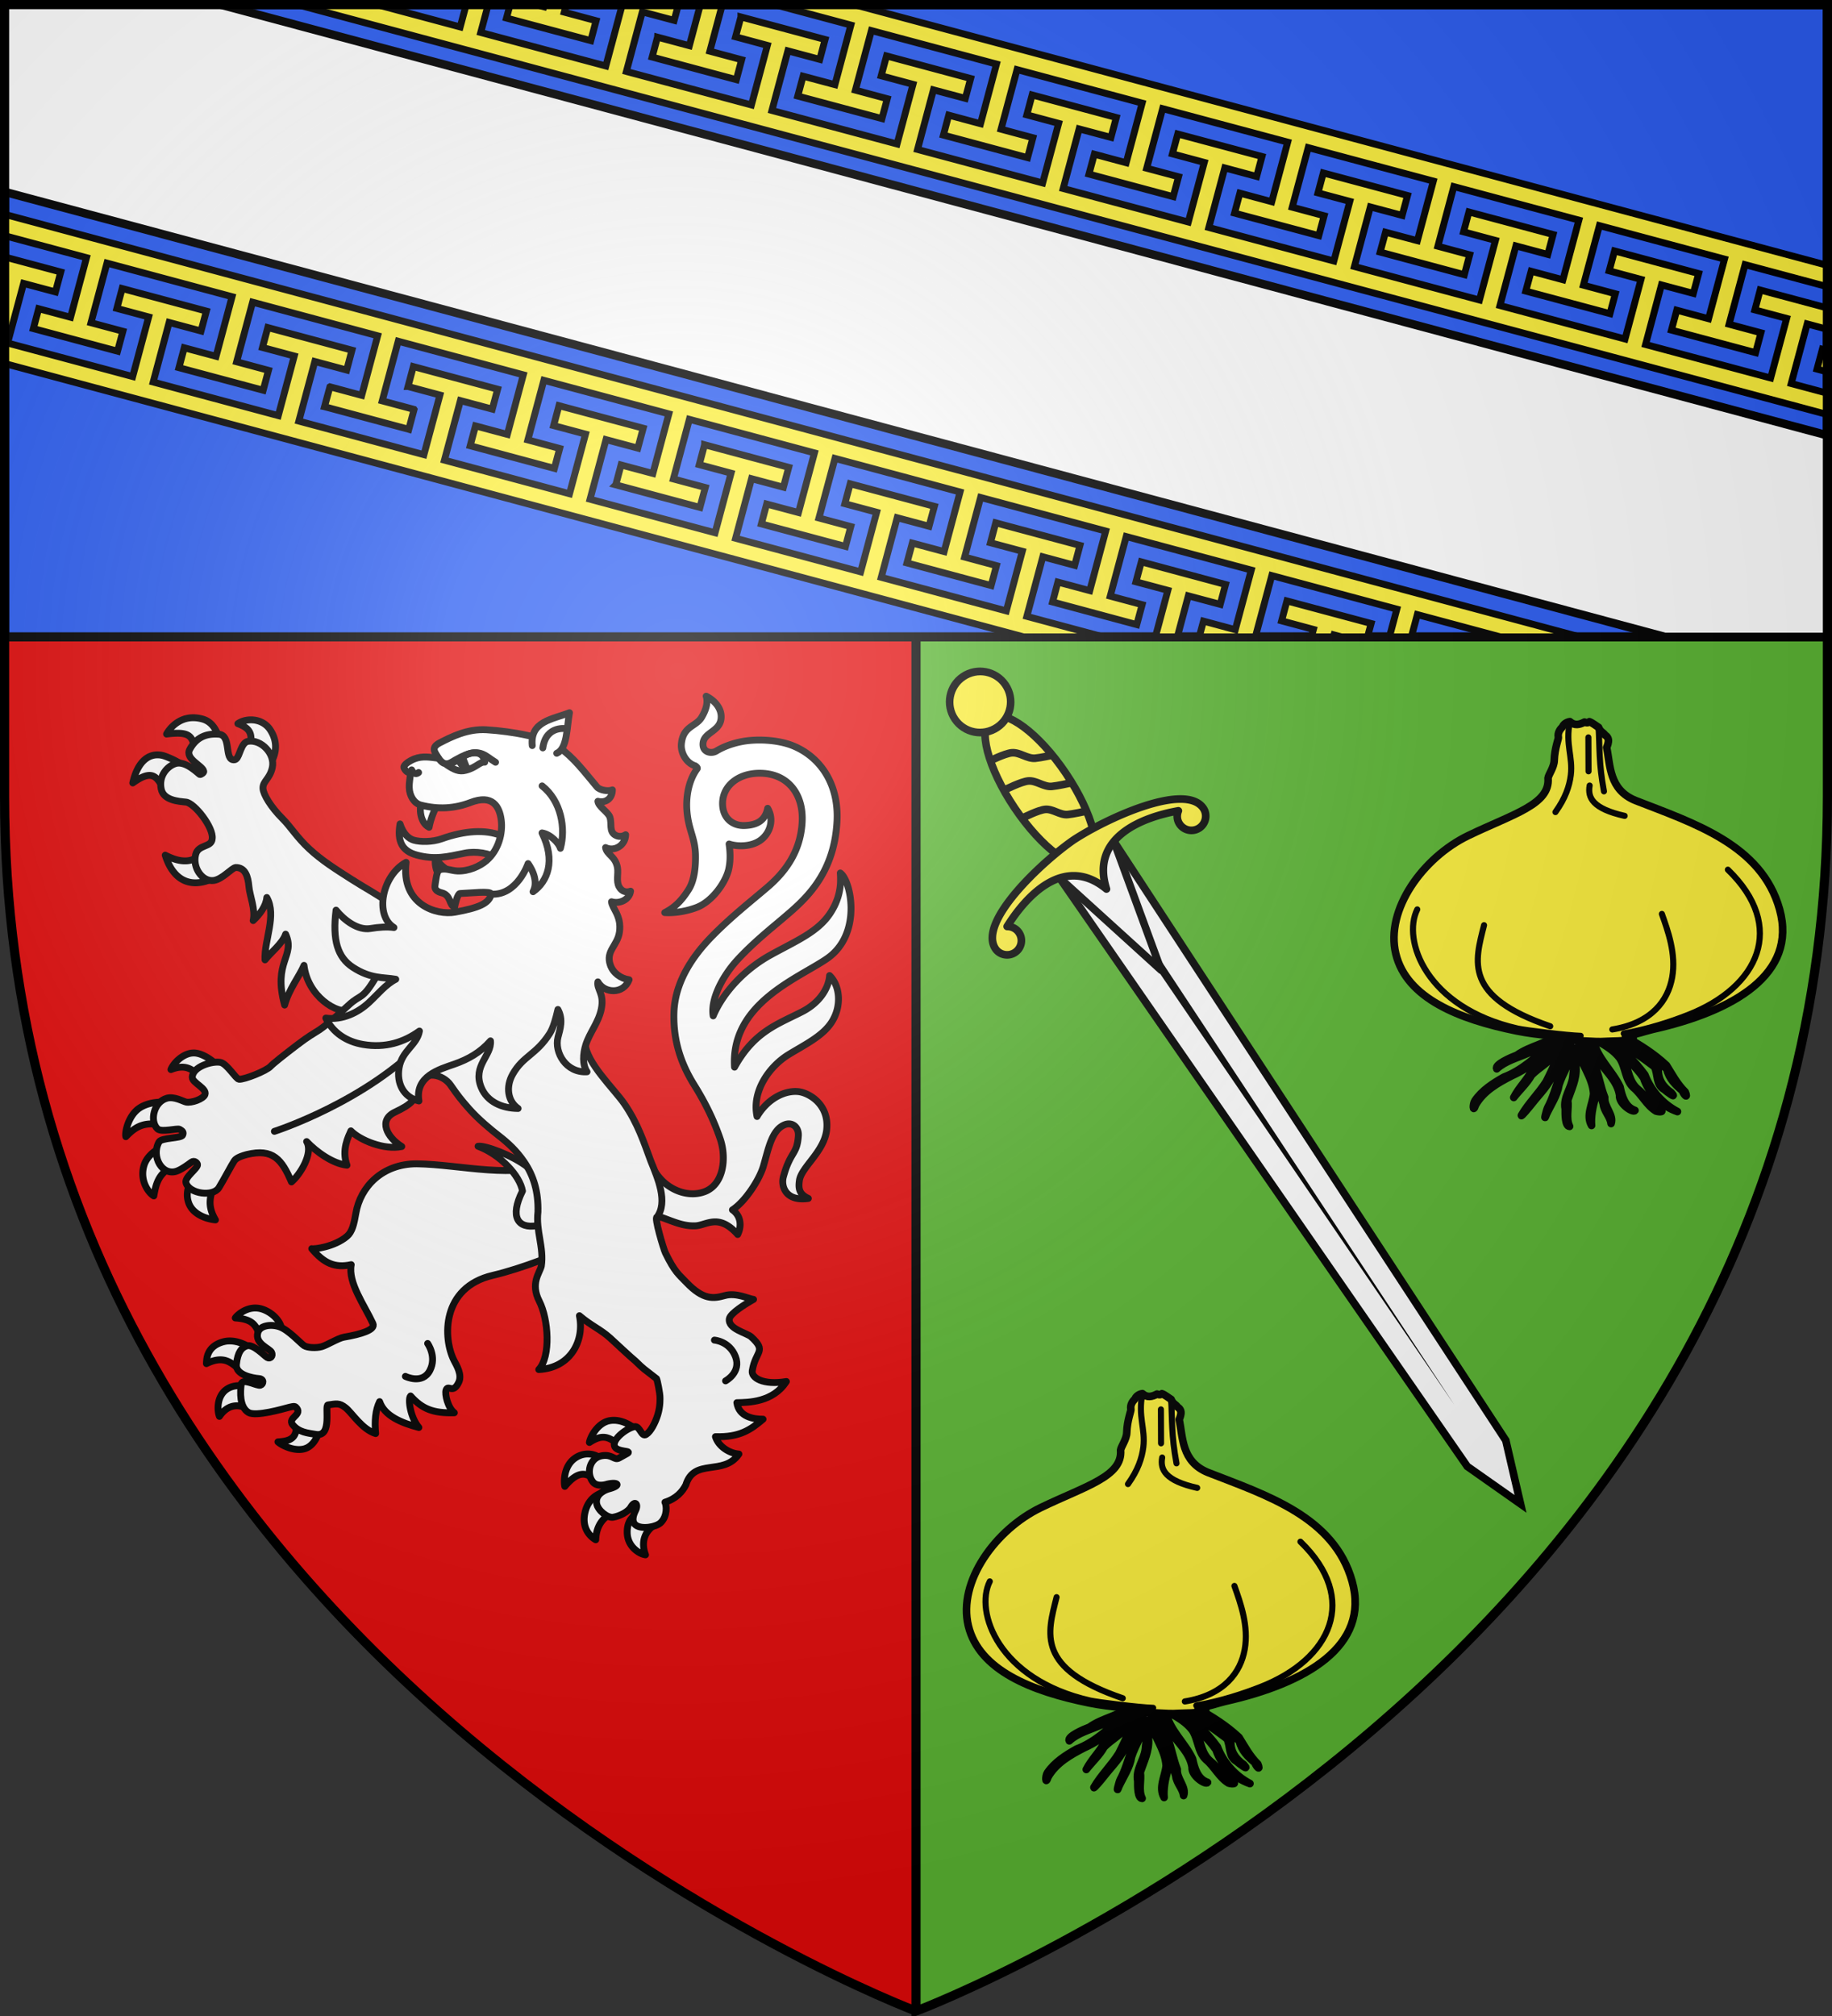 <svg height="660" width="600" xmlns="http://www.w3.org/2000/svg" xmlns:xlink="http://www.w3.org/1999/xlink"><rect width="100%" height="100%" fill="#333333" stroke="none"/><radialGradient id="b" cx="221.445" cy="226.331" gradientTransform="matrix(1.353 0 0 1.349 -77.63 -85.747)" gradientUnits="userSpaceOnUse" r="300"><stop offset="0" stop-color="#fff" stop-opacity=".314"/><stop offset=".19" stop-color="#fff" stop-opacity=".251"/><stop offset=".6" stop-color="#6b6b6b" stop-opacity=".125"/><stop offset="1" stop-opacity=".125"/></radialGradient><path d="M1.5 1.5v259.246c0 13.518.669 26.64 1.938 39.39C29.008 556.583 300 658.5 300 658.5V1.5z" fill="#e20909" fill-rule="evenodd"/><path d="M300 1.5v657s271.164-102.986 296.563-358.363a397.54 397.54 0 0 0 1.937-39.39V1.5z" fill="#5ab532" fill-rule="evenodd"/><path d="M300 658.5V1.5" fill="none" stroke="#000" stroke-width="3"/><path d="M1.5 1.5h597v207H1.5z" fill="#2b5df2" stroke="#000" stroke-linecap="round" stroke-linejoin="round" stroke-width="3"/><path d="M1.5 1.5v61.299L545.26 208.5h53.24v-65.969L72.164 1.5z" fill="#fff" stroke="#000" stroke-linecap="round" stroke-linejoin="round" stroke-width="2.75"/><path d="M1.5 70.164v6.988l26.83 7.198-5.219 19.511-10.449-2.795-1.734 6.508 27.566 7.395 1.754-6.518-10.45-2.795 5.237-19.521 40.969 10.992-5.234 19.521-10.424-2.789-1.733 6.51 27.582 7.385 1.737-6.512-10.43-2.804 5.23-19.506 40.957 10.988-5.218 19.51-10.403-2.8-.017.01-1.766 6.505.027.006 27.541 7.388.028.008 1.736-6.51-.012-.019-10.42-2.787 5.235-19.521 40.97 10.994-5.23 19.506-10.422-2.788-1.748 6.506 27.576 7.412 1.739-6.523-10.418-2.803 5.23-19.506 40.945 10.983-5.23 19.508-10.424-2.787-1.734 6.507.002.002-.002.002 27.566 7.395 1.754-6.522-10.45-2.796 5.237-19.52 40.969 10.992-5.236 19.522-10.42-2.79-1.737 6.51 27.557 7.377 1.736-6.51-10.43-2.804 5.245-19.504 40.969 10.992-5.217 19.51-10.422-2.79-1.752 6.507 27.57 7.396 1.742-6.513-10.421-2.811 5.23-19.508 40.97 10.99-5.218 19.51-10.45-2.795-1.732 6.51 27.576 7.414 1.754-6.521-.04-.01.001-.014-10.404-2.783 5.23-19.508 40.958 10.974-5.235 19.522-10.404-2.799-.004.014-.014-.004-1.385 5.144h20.635l-2.1-.564 5.231-19.508 40.957 10.988-2.43 9.084h7.178l1.957-7.298 27.21 7.298h26.044zm0 13.957v34.885L335.266 208.5h26.064l-25.03-6.717 5.231-19.506 10.432 2.807 1.738-6.525-27.588-7.393-1.73 6.52 10.433 2.79-5.234 19.522-40.969-10.992 5.217-19.512 10.436 2.793 1.748-6.506-.014-.004.004-.015-27.555-7.377-1.756 6.52 10.42 2.788-5.234 19.522-40.967-10.992 5.215-19.51 10.45 2.793 1.736-6.508-27.538-7.39v.001l-.03-.008-1.735 6.51 10.418 2.8-5.233 19.51-27.046-7.247-13.909-3.74 5.233-19.51 10.42 2.789 1.756-6.52-13.795-3.691-13.791-3.692-1.737 6.508.016.004-.004.014 10.42 2.787-5.235 19.521-40.97-10.992 5.232-19.506 10.434 2.793 1.756-6.521-27.598-7.402-.004.013-.012-.004-1.736 6.51h.002l.025.008 10.422 2.787-5.234 19.522-40.97-10.993 5.232-19.507 10.406 2.785.03.008 1.733-6.51-27.566-7.395-1.754 6.52 10.42 2.79-5.234 19.519-40.97-10.993 5.216-19.51 10.449 2.796 1.754-6.52-27.584-7.385-1.734 6.508 10.42 2.79-5.235 19.52L2.493 112.3l5.235-19.52 10.422 2.788 1.754-6.52zm372.295 99.817-1.754 6.519.043.012-.004.013 10.406 2.784L378.4 208.5h7.196l3.591-13.436 10.45 2.795 1.736-6.507zm47.684 12.792-1.737 6.508.012.004-.004.014 10.42 2.803-.654 2.441h7.195l.176-.654 2.445.654h8.55l1.178-4.385zM97.279 1.5 598.5 135.717v-6.98l-11.86-3.174 5.227-19.524 6.633 1.775v-6.98l-22.03-5.896-1.732 6.517 10.412 2.787-5.236 19.506-40.975-10.965 5.21-19.513 10.437 2.785 1.75-6.504-27.553-7.39-1.754 6.505 10.422 2.795-5.228 19.523-40.975-10.964 5.227-19.524 10.447 2.803 1.74-6.524-27.572-7.377-1.75 6.504 10.445 2.805-5.236 19.506-40.965-10.963 5.225-19.51 10.408 2.78.004-.016.015.004 1.75-6.504-27.572-7.379-.004.014-.014-.004-1.73 6.496.014.004-.004.013 10.41 2.78-5.229 19.523L395.9 74.477l5.225-19.51 10.402 2.793.004-.014.041.012 1.742-6.524-27.59-7.369-1.751 6.504 10.445 2.805-5.236 19.506-40.975-10.967 5.223-19.51 10.431 2.777 1.748-6.513-27.574-7.38-1.738 6.51 10.422 2.796-5.237 19.505-40.976-10.964 5.21-19.514 10.436 2.785 1.75-6.504-27.552-7.39-1.752 6.505 10.418 2.795-5.227 19.524-40.975-10.965 5.225-19.522 10.447 2.801 1.742-6.523-27.57-7.38v.003h-.002l-1.752 6.504 10.42 2.799-5.223 19.507-40.95-10.96 5.222-19.508 10.424 2.783L222.19 1.5h-20.744l2.198.59-5.223 19.508-40.979-10.965L159.89 1.5h-7.205l-1.965 7.318L123.373 1.5zm69.785 0-1.183 4.4.014.004-.004.014 27.6 7.387 1.74-6.524-10.432-2.799.664-2.482h-7.197l-.188.7-2.605-.7zm62.311 0-3.604 13.463-10.42-2.797-.001.014-.016-.004-1.752 6.504 13.791 3.699 13.791 3.7 1.74-6.524-10.418-2.795L236.57 1.5zm24.254 0 25.043 6.71-5.223 19.51-10.424-2.78-1.752 6.503.03.008v.002l27.543 7.37 1.75-6.505-10.446-2.806 5.239-19.504 40.974 10.965-5.228 19.523-10.418-2.795-1.74 6.524 27.552 7.388.004-.015.016.004 1.736-6.508-10.433-2.8 5.24-19.507 40.974 10.967-5.226 19.523-10.432-2.8-1.761 6.511 27.59 7.39 1.755-6.519-10.437-2.785 5.222-19.508 40.963 10.96-5.222 19.51-10.405-2.792-.004.012-.04-.01-1.743 6.524 27.59 7.367 1.75-6.504-10.447-2.803 5.238-19.506 40.975 10.963-5.223 19.512-10.426-2.783-.004.013-.012-.002-1.75 6.504 27.58 7.397 1.743-6.524-10.42-2.795 5.226-19.523 40.96 10.976-5.227 19.522-10.418-2.795-1.752 6.506 27.572 7.377 1.75-6.504-10.447-2.805 5.238-19.506L564.8 84.824l-5.227 19.522-10.418-2.795-1.742 6.523 27.57 7.38 1.74-6.51-10.433-2.8 5.236-19.503 26.975 7.218v-6.988L279.672 1.5zm343.215 112.828-1.752 6.506 3.408.914v-6.975z" fill="#fcef3c" stroke="#000" stroke-width="2.25"/><g stroke="#000" stroke-linecap="round" stroke-linejoin="round" stroke-width="4.587"><g fill="#fff" fill-rule="evenodd"><path d="M46.888 258.055c-7.078.065-13.599 6.952-15.11 11.055 7.646-3.036 12.88-1.623 17.317 3.024l11.34-7.975s-6.04-5.277-12.124-6.036c-.475-.06-.951-.072-1.423-.068zM25.6 290.817c-3.85.02-9.909.666-14.835 3.937C3.044 299.88.887 311.525 1.64 313.86c7.605-7.9 13.356-10.241 27.452-7.281l.325-15.57s-1.506-.205-3.817-.193zm3.564 28.428s-12.373 3.953-15.372 13.77c-3.198 10.47 3.476 18.717 6.552 20.34 1.365-7.325 2.979-17.823 17.36-20.715zm18.091 19.982c-2.203 4.269-6.229 10.671-3.762 18.335 3.005 9.334 14.73 11.559 18.037 11.786-5.71-9.74-3.892-16.534.713-25.957zm280.884 163.746a15.562 15.562 0 0 0-3.18.244c-7.882 1.455-12.93 10.757-13.48 14.529 7.62-4.893 12.736-5.262 20.875 3.145 2.597-3.054 6.468-7.252 10.36-11.498-1.026-1.284-7.242-6.266-14.575-6.42zm-17.048 22.471c-2.325-.113-4.979.34-7.655 1.784-9.978 5.386-8.907 18.203-8.398 19.806 8.852-10.468 14.745-10.386 22.302-2.066l1.514-16.512c-.882-1.093-3.886-2.823-7.763-3.012zm10.44 25.491s-10.01 1.214-12.929 13.182c-2.914 11.955 5.023 17.39 7.116 18.51.317-9.19 4.884-16.844 15.833-19.264zm22.358 13.806c-2.403 1.735-7.358 4.31-7.133 13.262.242 9.628 8.592 14.262 12.232 14.653-3.36-9.012-.091-15.69 5.806-19.773zM88.099 428.099c-7.418.029-12.699 5.551-13.315 6.63 13.628.892 14.275 6.256 17.936 15.8 5.196-3.776 9.782-7.012 12.786-8.749.263-2.202-3.022-8.701-10.74-12.187-2.36-1.066-4.59-1.503-6.667-1.494zm-16.613 21.964c-1.514-.029-3.057.118-4.612.532-11.38 3.032-11.214 11.699-11.377 14.582 12.6-6.127 17.23 0 24.528 6.054l6.129-15.846c-2.25-1.57-8.106-5.197-14.668-5.322zm15.725 31.597s-9.972-4.101-17.26.054c-7.858 4.48-7.252 15.023-5.761 18.644 6.678-9.775 15.414-7.895 21.938-3.301zm27.964 20.279c2.052 12.811-3.03 14.862-11.883 15.41 3.004 2.757 13.064 7.347 19.726 3.83 7.318-3.865 9.182-15.335 8.455-15.626zM46.778 34.514c-10.48-.063-16.358 7.964-17.924 10.888 18.685-2.355 16.931 3.076 20.08 14.234l16.321-6.36c-1.317-5.857-3.645-15.368-12.185-17.827-2.26-.65-4.351-.923-6.292-.935zm39.25 1.435c-3.52-.157-6.993.766-9.52 2.515 7.23 2.786 11.176 5.986 7.227 17.961l13.59 9.538c3.551-4.084 7.41-13.527.718-23.527-2.864-4.28-7.49-6.284-12.015-6.487zM23.584 59.294c-6.25-.345-13.847 3.492-17.31 18.708 16.592-11.887 16.36-.032 24.316 8.09l11.473-18.466s-6.14-4.59-14.418-7.518a14.707 14.707 0 0 0-4.06-.814zm32.307 61.502c-7.094 10.859-16.207 11.336-27.922 5.358 7.015 22.305 24.173 22.505 40.026 10.523zM382.331 373.3c7.442-.313 15.484-8.55 28.26 5.766 2.658-5.36 2.391-12.272-3.506-16.42 8.678-5.633 17.994-20.177 20.61-28.905 3.41-11.373 5.568-24.666 14.59-27.956 4.787-1.746 9.269 1.694 8.857 7.579-.895 12.774-5.323 10.026-10.015 27.27-1.762 6.475 1.716 16.632 16.694 14.39-6.34-2.925-6.675-6.79-5.99-11.897 1.187-8.867 16.617-19.251 18.23-33.818 1.899-17.133-12.1-24.843-19.046-25.505-9.301-.887-20.634 4.969-27.483 16.59-3.62-16.923 8.22-33.383 21.055-41.255 10.756-6.596 22.971-12.37 28.957-21.871 6.748-10.714 5.39-24.195-1.533-30.836-.353 6.408-4.84 17.17-18.278 24.061-16.312 8.365-32.082 13.165-45.254 37.003-2.764-42.649 42.968-59.271 61.969-72.475 23.582-16.388 15.88-52.096 8.722-56.971.414 5.98.662 15.342-6.463 26.414-8.242 12.808-22.652 18.614-40.04 28.182-17.292 9.515-31.648 24.716-38.456 40.667-1.877-10.766 6.095-26.36 16.136-37.28 10.4-11.312 22.825-21.228 29.89-27.218 14.075-11.931 34.578-28.447 36.706-64.66 1.501-25.47-11.172-43.305-28.939-50.749-10.42-4.366-25.695-5.02-36.214-2.66-5.277 1.183-10.538 3.003-15.478 5.973-3.479 2.09-9.48.804-8.876-5.267.711-7.154 10.925-7.681 12.013-16.065.898-6.916-4.36-12.476-9.922-15.227 1.392 4.237-.118 9.152-3.037 14.055-3.804 6.39-12.42 5.71-13.542 17.8-.556 6.048 3.478 12.866 9.2 14.558.679.415 1.817 1.33 1.333 1.993-6.316 8.668-7.458 20.135-6.818 28.087 1.068 13.28 5.66 17.962 5.72 30.26.019 3.833.013 14.887-4.598 22.174-5.685 8.982-10.55 12.54-15.968 15.37 7.643.48 15.814-1.293 21.532-3.512 10.571-4.102 19.542-17.162 21.326-25.82 1.187-5.765.92-11.154.162-16.404 5.175 1.75 14.186 2 20.49-2.176 6.472-4.288 10.056-13.553 5.296-21.632-1.644 8.188-7.116 11.158-15.33 11.484-7.818.31-14.066-4.572-14.748-13.062-1.006-12.513 9.632-21.63 24.255-21.804 19.372-.23 29.896 13.996 28.868 32.61-1.03 18.657-10.27 32.39-23.334 43.496-11.224 9.54-23.034 18.809-34.715 30.403-9.11 9.043-27.055 28.213-27.657 53.63-.446 18.835 5.032 34.066 13.603 47.789 8.572 13.722 13.649 25.155 17.305 35.796 4.395 12.79 2.336 30.244-10.051 35.14-12.83 5.07-30.249-2.613-36.431-19.352-2.2 12.232-5.199 37.534 7.187 36.586 7.5 2.583 14.255 6.03 22.756 5.672z" transform="matrix(.49 0 0 .491 40.411 218.023)"/><path d="M196.103 331.946c-23.283-.01-37.716 15.536-40.7 32.882-1.28 7.444-2.49 12.539-5.97 15.47-8.537 7.187-22.259 8.708-23.537 8.229 8.199 9.77 15.452 13.04 26.388 10.668-2.278 12.027 8.787 26.947 14.502 39.262 1.93 4.158-7.766 7.089-19.418 9.089-3.792.65-11.23 5.321-14.874 6.337-3.774 1.052-9.474.685-11.663-.668-2.262-1.398-10.425-10.6-16.626-12.637-5.77-1.896-12.994-.81-14.336 3.891-2.138 7.5 7.833 10.5 9.162 13.151 1.286 2.564-.925 4.616-2.794 3.54-2.218-1.276-9.369-9.22-13.788-7.817-3.33 1.057-6.071 4.044-6.91 12.317-.71 7.013 10.763 9.154 15.102 9.486 3.532.27 3.072 3.767.944 4.431-2.29.715-12.296-5.279-12.865-.527-.569 4.751-1.313 15.107 4.964 18.742 4.936 2.858 23.49-2.569 25.616-3.104 2.53-.638 5.001-1.381 5.824-.62 5.597 5.175-5.853 7.023-1.976 11.828 4.12 5.107 10.075 5.577 15.566 6.481 11.284 1.86 5.56-19.523 8.055-19.654 5.384-.748 7.493-1.571 11.833 1.932 4.34 3.504 10.861 14.336 20 17.16-.797-8.282-.141-15.731 2.657-21.297 3.175 9.505 14.617 14.216 26.237 17.245-5.816-6.797-7.405-19.13-5.544-21.012 7.639 8.509 14.82 11.606 29.25 11.193-4.296-3.19-6.492-12.498-5.543-15.116 1.455-4.017 4.603 2.978 8.472-5.183 2.439-5.144-1.496-11.345-3.127-14.55-7.478-14.703-8.609-48.746 25.932-56.785 18.786-4.372 47.174-15.288 49.631-18.378 19.585-24.63 1.505-45.442-8.6-57.384-25.563 12.2-62.48 1.808-91.864 1.398zM83.904 147.11c.545 6.226 4.57 15.216 2.84 22.667 4.486-4.241 8.605-9.602 9.114-15.384 6.781 11.934-1.857 28.584-1.2 41.575 3.468-4.504 11.874-11.138 13.765-17.133 6.82 14.756-8.732 18.096-.653 47.27 2.81-10.534 9.948-19.245 12.95-26.467 2.303 20.05 21.567 33.29 32.422 29.968 24.89 32.457 54.863 19.82 53.416-15.485 0 0-23.528-52.048-29.613-56.539-6.607-4.876-15.012-9.279-24.598-15.397-10.819-6.906-19.698-12.45-28.088-20.212-8.39-7.761-12.429-14.725-17.924-20.174-7.736-7.673-12.874-16.193-13.038-20.15-.202-4.84 4.487-6.138 6.226-13.826 2.069-9.147-7.332-18.958-16.076-17.598-4.985.775-5.52 10.05-8.21 11.917-.635.44-1.395.593-2.37.308-5.112-1.495-.905-16.353-9.165-16.94-8.26-.588-14.843 1.925-19.307 10.025-3.589 6.512 8.85 10.954 9.318 14.78.105.857-1.698 2.1-2.571 2.079-.576-.014-9.467-9.6-16.424-7.281-5.42 1.807-11.3 8.162-9.446 16.976 1.603 7.621 11.693 8.165 16.537 8.683 5.745.614 18.588 17.01 17.551 24.397-.317 5.955-9.166 3.612-11.027 10.44-2.387 8.755 4.462 18.567 12.167 17.401 5.766-.872 11.957-8.378 14.579-8.623 6.355-.036 8.22 5.81 8.825 12.723z" transform="matrix(.49 0 0 .491 40.411 218.023)"/><path d="M237.044 320.237c15.17 5.7 28.04 19.75 29.703 29.85-8.741 17.425-2.974 25.216 9.52 23.13 10.195-1.695 10.212-9.836 7.526-19.229-2.396-8.38-6.042-14.04-13.804-20.033-10.136-7.826-28.588-14.485-32.945-13.718z" transform="matrix(.49 0 0 .491 40.411 218.023)"/><path d="M375.922 546.089c5.58-18.318 25.271-5.711 35.488-20.634-6.208-.403-13.619-4.9-15.697-11.57 16.194.485 23.507-4.59 31.83-11.659-6.52.039-16.144-1.588-17.51-11.004 7.798-.154 24.129-.222 33.104-14.12-15.834 2.643-23.538-2.616-22.809-7.163 2.157-13.442 10.013-12.719-.644-22.555-2.995-2.763-15.713-5.23-14.677-12.073.55-3.63 11.063-10.13 16.184-12.959-3.28-.36-11.593-4.683-19.184-2.562-7.59 2.12-14.357 3.064-25.693-8.743-5.212-5.452-7.78-6.892-14.027-19.677-1.256-2.57-7.769-24.285-5.592-23.888 7.418-10.166.504-25.852-4.219-37.517-4.6-12.443-8.67-25.015-17.657-38.043-6.903-10.007-25.298-27.111-26.286-40.506-1.291-17.362-1.62-35.897-.546-44.927 2.94-24.745 3.977-29.446-19.459-37.412-13.854-4.71-61.978-17.066-84.759 8.136-11.64 12.877-24.168 12.014-34.292 29.21-10.124 17.196-10.353 11.724-19.122 19.929s-16.707 14.572-19.218 16.2c-5.023 3.255-6.792 3.905-15.243 10.326-8.451 6.42-15.999 12.42-17.408 13.996-2.817 3.15-17.899 9.072-21.26 8.688-2.074-.237-7.977-10.423-12.405-11.247-5.55-1.033-18.62 2.881-18.775 9.934-.082 3.778 10.074 7.365 8.468 11.601-1.094 2.883-9.095 5.737-12.644 4.92-2.028-.466-7.881-3.868-12.687-2.578-8.98 2.412-11.717 15.377-6.396 20.43 2.705 2.568 13.235-.584 14.817.336 1.792 1.043 2.94 1.863 1.979 3.89-1.043 2.199-14.078 1.612-15.722 4.475-5.598 9.751 2.37 23.655 12.56 19.224 3.424-1.489 6.698-3.987 8.99-5.653 2.033-1.478 3.927.377 4.132 1.493.468 2.539-8.933 8.477-7.676 12.329 2.42 7.408 18.165 9.34 21.994 3.156 2.972-4.8 9.018-16.182 10.155-17.728.568-.772 1.451-2.503 8.496-4.388 17.577-4.23 23.447 3.423 29.831 18.287 5.722-4.834 14.75-19.112 10.134-26.93 6.532 6.91 17.523 14.78 26.97 15.77-3.804-10.48 1.098-19.305 2.608-22.895 6.037 6.26 22.337 12.927 34.007 10.435-10.038-6.285-15.766-17.636-4.527-22.934 11.24-5.298 14.103-8.351 16.684-18.306 2.58-9.954 15.505-6.837 20.41.193 4.904 7.03 6.87 9.629 12.56 16.033 6.123 6.89 14.358 13.669 19.744 17.836 6.085 4.709 11.748 9.867 16.861 17.312 6.55 9.537 9.636 20.33 9.294 33.453-1.494 12.645 4.15 23.826 2.258 36.145-1.135 4.678-7.466 11.45-1.348 23.441s7.835 36.76-.37 45.53c21.615-1.08 30.63-19.66 27.177-35.895 8.249 7.008 13.866 8.875 20.558 14.897 2.536 2.281 14.023 13.07 16.895 15.327 5.855 5.72 5.063 4.72 14.1 11.784.647 1.278 2.292 10.003 2.285 12.252-.002.65.356 5.85-1.49 11.82-1.632 5.28-4.657 11.193-7.759 13.108-3.193 1.97-4.086-5.846-7.76-5.216-4.862.833-14.758 8.121-13.438 12.81 1.284 4.562 12.62 2.841 8.445 5.151l-5.338 2.953c-3.282 1.816-4.358-2.616-11.303-1.545-8.534 1.315-10.823 11.85-6.16 17.555 3.067 3.754 9.627 1.383 9.627 1.383 7.288-1.682 9.789.936.595 3.321 0 0-8.872 2.485-7.764 9.52.755 4.799 7.398 9.867 11.014 9.256 4.8-.812 10.175-3.852 11.738-6.584 2.934-5.125 5.36-2.045 3.296 2.034-1.173 2.318-3.193 7.268.107 9.776 4.023 3.057 13.677 1.311 16.689-1.602 4.61-4.462 3.946-11.596 2.818-13.636 7.645-2.36 11.705-7.119 13.962-11.506z" transform="matrix(.49 0 0 .491 40.411 218.023)"/></g><path d="M100.929 310.308s61.88-19.787 101.216-61.479M395.04 449.498s10.044.704 14.03 10.895c4.158 10.625-6.588 16.285-6.588 16.285m-199.133-24.933s6.276 8.75 1.512 17.968c-4.968 9.612-16.378 3.97-16.378 3.97" fill="none" transform="matrix(.49 0 0 .491 40.411 218.023)"/><path d="M273.66 136.906c-8.25-2.07-16.208-4.053-22.756-8.231-6.099-3.892-15.296-5.364-22.744-3.856-11.98 2.426-19.722 4.497-31.895 1.303-10.251-2.69-13.308-9.414-11.365-20.786 2.137 6.624 5.754 9.822 9.21 10.82 4.448 1.282 12.387 1.294 18.594-.91 32.133-11.41 53.155-1.798 60.955 21.66z" fill="#fff" fill-rule="evenodd" transform="matrix(.49 0 0 .491 40.411 218.023)"/><path d="M199.118 91.339c-1.319 3.182-1.1 13.083 5.221 16.23 1.002-5.622 3.734-12.134 5.763-15.455zm9.597 36.752c-.803 3.456.182 7.853 1.768 10.547l7.609-1.748c-3.878-2.126-7.325-5.275-9.377-8.8z" fill="#fff" fill-rule="evenodd" transform="matrix(.49 0 0 .491 40.411 218.023)"/><path d="M309.888 270.586c-3.195-4.782-2.704-11.997-.842-17.947 2.54-8.112 8.446-14.733 10.357-23.736 2.226-10.532-3.086-13.076-2.255-18.269 4.392 7.821 17.058 8.42 20.869-1.415-5.635-.797-10.727-4.54-12.543-9.818-3.27-9.503 4.798-12.79 6.102-21.995 1.54-10.86-4.896-15.591-5.307-20.189 5.4 1.648 11.955-1.382 12.738-7.06-2.867 1.064-5.806.325-7.614-2.833-2.168-3.787-.432-8.772-1.16-12.888-1.354-7.644-7.195-8.582-7.944-13.342 5.693 2.88 13.276-1.263 13.414-8.57-2.11 1.37-4.846 1.552-7.12.136-4.087-2.547-1.907-7.433-3.432-11.91-1.104-3.241-7.634-6.98-7.999-10.522 4.92 1.34 9.611-1.548 9.698-7.598-2.565 1.141-8.37.313-10.29-1.958-8.983-10.629-15.304-19.424-25.893-26.903-8.586-6.062-30.78-10.193-47.98-11.225-12.675-.762-23.441 4.718-31.218 8.704-6.778 3.474-2.548 6.991-.786 10.31-5.794-.714-10.743-1.708-16.223.423-3.162 1.23-7.285 3.912-6.951 5.69.193 1.029 2.444 4.37 4.366 3.148-.125 3.987-.918 6.251-.8 10.388.157 5.44 3.269 10.422 7.697 11.55 11.742 2.994 22.517 2.379 33.333-1.75 14.645-5.591 19.257 2.699 20.426 11.64 1.177 9.016-1.788 20.185-9.898 27.172-4.21 3.627-11.934 7.207-19.445 6.872-4.216-.188-8.286-2.287-11.981-.666-1.884.826-2.373 7.027-2.94 10.422-.444 2.65 1.593 4.105 4.408 4.79 6.524 1.585 4.833 8.395 8.725 9.48.26-1.78 1.989-8.936 3.59-8.982 6.44-.186 21.242-2.018 20.785.417-1.154 6.122-8.153 9.123-24.064 12.002-12.343 2.233-36.22-4.954-32.747-33.23-16.14 8.809-21.259 35.322-8.136 43.482-4.722-.644-9.944-.287-15.663.65-8.497 1.393-17.55-5.503-23.03-12.237-2.527 20.13 1.093 31.523 11.26 38.128 12.08 7.85 20.477 6.465 28.672 7.942-6.893 3.505-11.85 9.94-18.16 15.72-7.089 6.495-17.348 11.689-28.612 10.186 4.712 9.714 13.796 15.68 24.862 17.576 14.93 2.56 27.363-1.49 37.73-8.936-1.775 9.569-11.658 12.92-13.611 24.486-1.745 10.335 2.894 19.643 13.274 22.128-2.802-16.579 13.842-21.139 23.673-24.564 9.304-3.242 17.413-7.829 24.146-15.507.958 9.798-12.12 16.559-6.214 30.972 3.97 9.693 13.87 14.01 24.677 14.1-6.886-4.72-8.445-14.35-3.59-22.882 6.974-12.252 15.569-12.828 24.677-27.061 2.416-3.776 4.131-10.055 5.513-16.062 3.702 6.857 1.437 13.038.06 18.482-2.587 10.226 5.497 23.98 19.396 23.059z" fill="#fff" fill-rule="evenodd" transform="matrix(.49 0 0 .491 40.411 218.023)"/><path d="M273.277 53.096c-1.555-16.248 13.462-17.456 24.882-21.93-1.874 10.357-1.415 23.938-8.518 27.062" fill="#fff" fill-rule="evenodd" transform="matrix(.49 0 0 .491 40.411 218.023)"/><path d="M296.413 41.892s-13.887-2.797-16.072 12.74m-87.681 14.65s1.762 4.164 4.645 1.761m13.378-9.486c4.78 6.826 8.264 2.473 12.491.44 14.905-8.341 18.086-2.265 25.577 2.212m-2.976 87.943c17.465 1.106 24.708-20.371 24.708-20.371s7.902 10.325 3.334 18.744c9.804-6.89 15.188-20.654 5.99-39.2 5.7.871 11.352 6.84 12.287 10.266 3.708-13.373.462-31.658-12.236-41.622" fill="none" transform="matrix(.49 0 0 .491 40.411 218.023)"/><path d="M216.209 65.947c4.662 3.096 8.183 4.851 12.575 3.623 7.138-1.769 9.44-5.798 12.725-5.416-.708-7.914-9.45-7.32-14.412-3.62-.59.352.952 4.008 2.259 7.083-1.181-.061-4.63-1.756-4.931-5.303-1.906 1.338-4.672 2.22-8.216 3.633z" fill="none" transform="matrix(.49 0 0 .491 40.411 218.023)"/></g><g stroke-width="1.875"><path d="M619.985 424.94h16.073l-2.328-175.743-5.708-14.945-5.708 14.945z" fill="#fff" stroke="#000" transform="matrix(1.105 -.746 -.745 -1.106 -21.456 1219.936)"/><path d="m361.864 292.276 114.604 167.887-112.032-169.625z" fill-rule="evenodd"/><g stroke="#000" stroke-linejoin="round" transform="matrix(1.105 -.746 -.745 -1.106 -21.456 1219.936)"><path d="m619.985 424.94 8.037-32.688 8.036 32.689z" fill="#fff"/><ellipse cx="628.022" cy="445.365" fill="#fcef3c" rx="7.592" ry="21.51"/><ellipse cx="-307.425" cy="242.045" fill="#fcef3c" rx="7.71" ry="7.315" stroke-width="1.877" transform="matrix(.973 0 0 1.025 927.06 223.584)"/><path d="M600.701 415.923c-1.932 0-3.524 1.575-3.5 3.5.101 7.857 21.383 11.234 30.813 11.343 9.43-.109 30.712-3.486 30.812-11.343.025-1.925-1.568-3.5-3.5-3.5a3.501 3.501 0 0 0-3.5 3.5c0 1.217.62 2.247 1.563 2.875-8.163 3.63-21.594 6.812-25.375-6.032-3.78 12.844-17.212 9.662-25.375 6.032.943-.628 1.562-1.658 1.562-2.875 0-1.932-1.568-3.5-3.5-3.5z" fill="#fcef3c"/><path d="M621.555 458.397s4.293-.55 5.835-1.392c1.736-.948 2.318-3.377 4.047-4.336 1.239-.687 4.137-1.823 4.137-1.823m-14.519-.449s4.293-.55 5.835-1.392c1.736-.948 2.318-3.377 4.047-4.336 1.239-.687 4.137-1.823 4.137-1.823m-14.185-.628s4.088-.524 5.557-1.326c1.653-.903 2.207-3.217 3.855-4.13 1.179-.654 3.939-1.736 3.939-1.736" fill="none"/></g></g><g id="a" stroke="#000" stroke-linecap="round" stroke-linejoin="round" stroke-width="9.287"><path d="M-340.082 123.3c-2.4-10.111 14.924-7.866 20.037-14.414 14.294-7.884 28-17.08 39.687-28.545 2.346-11.103 10.631-19.281 18.942-26.125 1.769-5.076 7.293-10.465 3.504-1.576-9.752 9.492-16.002 21.357-22.872 32.254-14.9 13.893-32.357 24.879-50.162 34.642-2.957 1.454-5.999 2.747-9.136 3.763zm-58.448 2.67c-10.665-19.756-18.974-40.69-29.225-60.624-9.136-14.422-21.764-26.264-30.373-41.08-.69-2.32 9.366 9.636 12.507 13.654 9.736 12.46 21.9 23.45 27.173 38.813 5.05 14.055 13.768 26.412 20.258 39.814 1.282-17.388-7.417-33.063-14.46-48.285-4.116-11.663-7.392-23.688-13.35-34.592-1.64-3.353-5.621-19.318-1.441-7.924 5.521 11.666 13.257 22.537 15.282 35.564 4.747 14.508 13.994 27.694 17 42.565 1.657-10.925 1.341-22.49-.195-33.502-1.614-13.272-11.959-24.465-9.209-38.368-.038-6.447-.236-20.857 5.322-21.044-4.811 9.756-.694 21.403-2.26 31.71 4.478 13.106 11.145 26.04 10.06 40.31.536 6.513-.904 23.311 1.068 23.592 4.614-19.443 19.19-35.679 20.536-55.962-1.09-12.727-9.728-26.155-2.535-38.554-1.004 9.514 1.272 22.942 4.739 33.411 3.362 17.617-8.7 32.942-14.81 48.532-5.792 8.624-1.987 20.752-8.167 28.353-2.848 4.066-6.816-4.83-4.138 1.178l-1.891 1.22zm51.62-5.055c-4.434-9.705 12.948-9.957 18.21-15.388 11.88-6.076 22.476-14.434 33.099-22.244 4.755-8.86 1.497-21.598 11.885-27.501 3.39-2.894 16.81-12.883 8.532-3.786-9.9 6.686-16.278 16.353-15.643 28.413-5.482 9.303-15.537 14.81-23.778 21.474-10.394 6.97-21.81 12.23-32.305 19.032zm-63.565 3.856c-15.192-13.652-36.755-15.845-53.16-27.56-7.702-2.875-27.314-11.305-24.61-16.467 10.693 9.702 25.003 13.11 37.906 18.837 8.397 2.815 20.16 9.257 26.466 10.236-16.785-15.201-33.932-31.099-55.51-39.146-13.3-7.36-26.864-16.003-35.576-28.685-2.55-3.675-2.662-15.537.764-5.208 9.714 17.112 27.607 27.079 44.607 35.69 22.73 10.005 41.109 27.215 59.44 43.534-7.426-15.34-20.09-27.678-34.538-36.468-6.36-12.053-16.545-21.43-22.78-33.565 7.213 9.15 16.137 17.131 21.857 27.26 9.284 9.286 21.636 15.244 29.267 26.377 4.737 6.966 13.811 16.67 8.308 22.283-.008 1.382-1.198 2.493-2.441 2.882zm57.512-5.792c-.326-8.397-18.994 5.244-10.3-5.468 9.233-5.422 18.535-11.025 25.15-19.632 7.589-11.085 6.578-26.179 16.844-35.847 10.315-8.462 16.193-21.676 27.645-28.51 5.084-1.605 11.392-.413 2.977 1.479-10.332 6.306-15.825 17.896-25.4 25.228-10.214 8.688-11.591 22.348-15.677 34.229-1.872 7.51-13.499 15.472-15.076 18.309 13.503-12.057 27.372-24.064 37.906-38.923 6.339-19.314 22.354-34.454 41.456-40.957-18.101 9.4-32.486 25.552-39.8 44.587-12.745 17.319-28.909 32.22-45.725 45.505zm-29.98.887c-7.05-7.801 6.876-16.12 6.863-24.924 7.76-18.341 12.551-37.714 17.98-56.771.939-8.899 8.613-15.468 9.565-23.78 3.605 10.464-8.83 20.356-7.763 31.684-5.373 13.425-7.224 27.985-13.172 41.232-3.857 11.083-6.868 22.694-13.474 32.559zm12.607-3.68c-10.102-5.61 3.858-18.117 6.575-25.523 9.177-13.484 23.008-24.963 25.61-41.892-1.13-10.523 16.603-21.813 18.843-18.511-12.16 4.098-15.939 17.453-18.282 28.57-9.468 19.955-28.376 34.954-32.746 57.356z" style="fill:#fff;fill-rule:evenodd;stroke:#000;stroke-width:9.287;stroke-linecap:round;stroke-linejoin:round" transform="matrix(.268 0 0 -.27 481.05 591.705)"/><path d="M-425.545 433.17c2.574-31.99-42.615-43.393-97.527-69.693-54.911-26.3-101.731-89.535-88.5-143.429 13.231-53.894 77.326-79.278 147.787-93.403 13.59-2.725 26.854-4.254 40.205-5.535-4.279-2.382-.967-2.218 1.814-2.693 4.45-.76 11.928-2.513 18.37-2.817 4.005-.19-3.26-.148 17.175-.962 20.435-.814 19.97-1.369 33.138-.63 8.561.482 17.625-.155 28.182 2.427 7.35 1.797 1.777 3.495-5.993 4.033 11.735 1.437 25.396 6.345 33.273 8.096 98.795 21.965 177.034 66.988 155.048 145.46S-247.394 378.436-318.79 406.107c-32.553 13.087-30.516 43.186-35.174 64.213 1.143 2.418 2.537 6.502 2.122 9.362-.565 3.89-3.987 5.6-3.987 5.6-2.396 3.657-5.658 3.585-7.963 9.444-2.51 1.455-7.628 5.628-11.26 6.851-1.856-2.298-5.967-.45-5.967-.45-6.07-3.237-12.286-4.554-17.844.525 0 0-6.72-.704-9.183-6.437-3.19-3.153-5.789-7.317-4.945-12.157.698-1.877-4.544-13.104-5.004-28.52-.249-8.467-6.994-16.941-7.55-21.37z" style="fill:#fcef3c;fill-rule:evenodd;stroke:#000;stroke-width:9.287;stroke-linecap:round;stroke-linejoin:round" transform="matrix(.268 0 0 -.27 481.05 591.705)"/><path d="M-333.04 123.516c30.753 5.6 56.82 14.085 78.563 22.544 86.462 33.638 120.853 106.807 48.69 176.1m-217.116-189.828c-106.582 36.087-91.895 78.734-80.87 122.526m87.252 137.172c12.187 16.886 17.095 31.39 18.774 44.837 2.752 22.038-6.849 37.344-1.116 64.786m41.634-84.489c-6.46 34.175-5.094 53.287-6.563 77.563m-12.3-53.26-.161 41.102m1.524-58.369c-2.663-14.72 3.794-28.118 42.783-36.791m-15.102-258.966c48.764 7.865 68.264 35.694 73.196 63.17 5.083 28.316-5.273 56.474-12.591 76.906m-99.283-147.82c-16.3.454-68.078 6.84-76.964 8.844-112.381 25.349-141.348 107.532-122.695 144.45" fill="none" stroke-width="7.429" transform="matrix(.268 0 0 -.27 481.05 591.705)"/></g><use height="100%" transform="translate(140 -220)" width="100%" xlink:href="#a"/><path d="M300 658.5s298.5-112.32 298.5-397.772V2.176H1.5v258.552C1.5 546.18 300 658.5 300 658.5z" fill="url(#b)" fill-rule="evenodd"/><path d="M300 658.397S1.5 546.095 1.5 260.688V1.5h597v259.188c0 285.407-298.5 397.71-298.5 397.71z" fill="none" stroke="#000" stroke-width="3"/></svg>